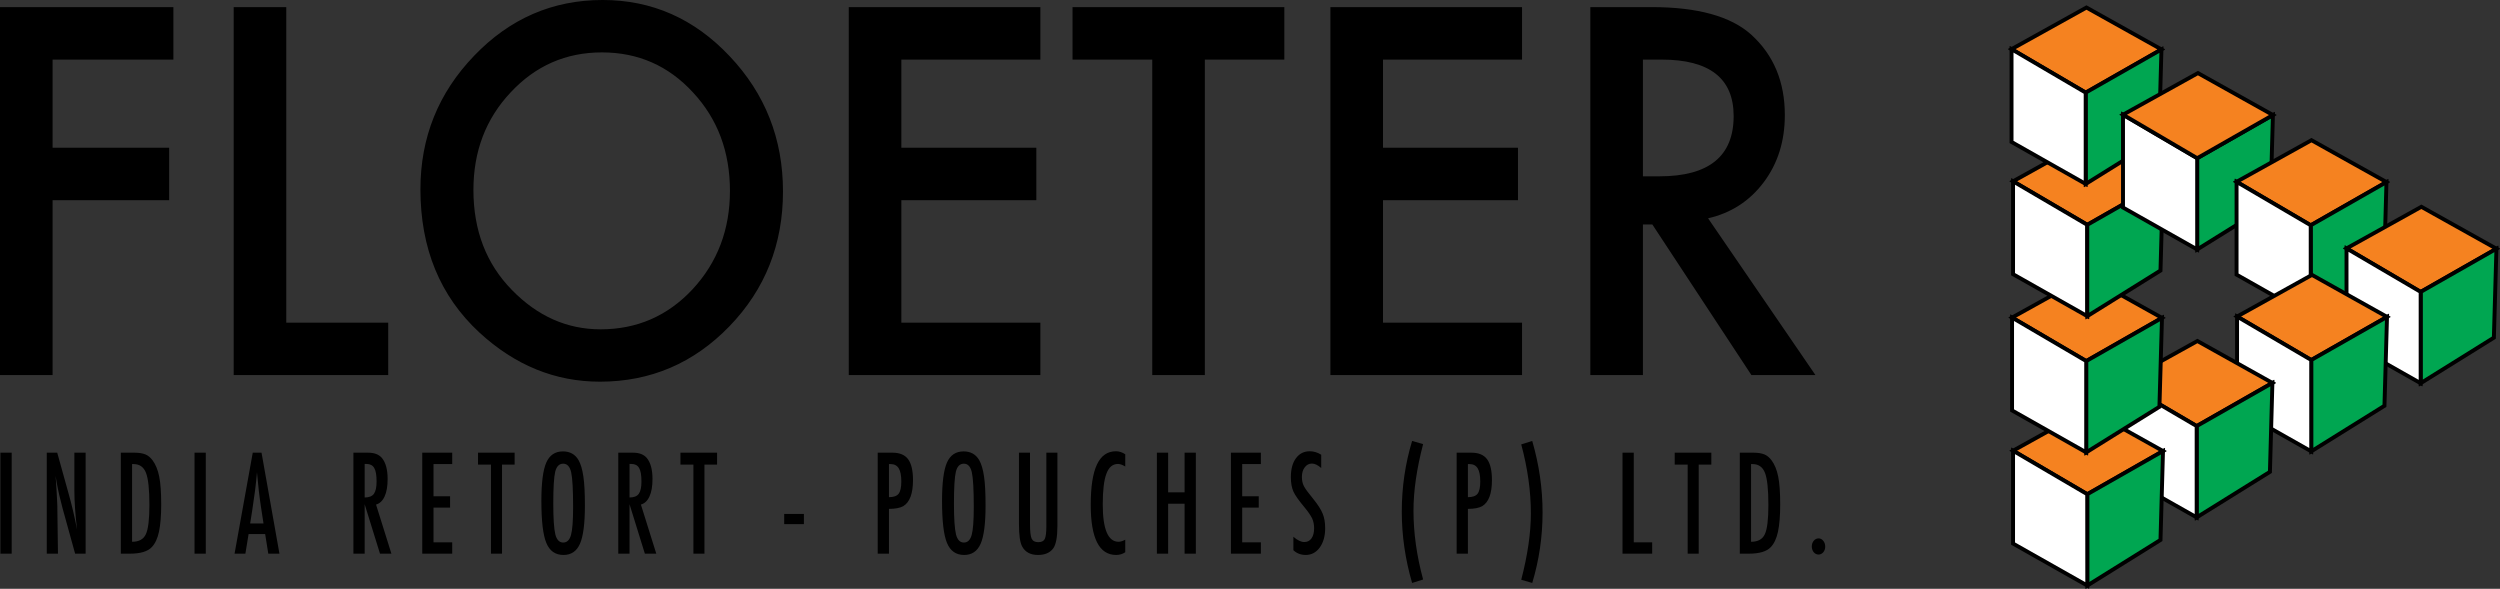 <?xml version="1.0" encoding="utf-8"?>
<!-- Generator: Adobe Illustrator 16.0.0, SVG Export Plug-In . SVG Version: 6.00 Build 0)  -->
<!DOCTYPE svg PUBLIC "-//W3C//DTD SVG 1.1//EN" "http://www.w3.org/Graphics/SVG/1.1/DTD/svg11.dtd">
<svg version="1.1" id="Layer_1" xmlns="http://www.w3.org/2000/svg" xmlns:xlink="http://www.w3.org/1999/xlink" x="0px" y="0px"
	 width="847.482px" height="199.59px" viewBox="0 0 847.482 199.59" enable-background="new 0 0 847.482 199.59"
	 xml:space="preserve">
<rect x="0" y="0" width="847.482" height="199.59" fill="#333333" stroke="none"/>
<g>
	<defs>
		<rect id="SVGID_1_" width="847.482" height="199.59"/>
	</defs>
	<clipPath id="SVGID_2_">
		<use xlink:href="#SVGID_1_"  overflow="visible"/>
	</clipPath>
	<g clip-path="url(#SVGID_2_)">
		<defs>
			<rect id="SVGID_3_" width="847.482" height="199.59"/>
		</defs>
		<clipPath id="SVGID_4_">
			<use xlink:href="#SVGID_3_"  overflow="visible"/>
		</clipPath>
		<path clip-path="url(#SVGID_4_)" fill-rule="evenodd" clip-rule="evenodd" d="M515.688,150.645
			c2.173,8.076,3.265,15.87,3.265,23.383c0,6.653-1.092,14.147-3.265,22.506l3.727,1.086c2.334-7.711,3.504-15.679,3.504-23.946
			c0-8.106-1.17-16.17-3.504-24.198L515.688,150.645z M478.698,149.475c-2.334,7.698-3.504,15.696-3.504,23.971
			c0,8.105,1.17,16.157,3.504,24.174l3.726-1.176c-2.178-8.047-3.264-15.822-3.264-23.353c0-6.666,1.086-14.178,3.264-22.536
			L478.698,149.475z M438.45,181.953c1.362,1.199,2.592,1.794,3.708,1.794c1.038,0,1.854-0.421,2.441-1.255s0.876-1.967,0.876-3.407
			c0-1.242-0.222-2.364-0.672-3.354c-0.233-0.474-0.558-1.014-0.972-1.632s-0.93-1.296-1.554-2.052
			c-0.966-1.158-1.765-2.178-2.4-3.066c-0.636-0.888-1.104-1.662-1.41-2.334c-0.588-1.302-0.876-2.946-0.876-4.926
			c0-2.676,0.57-4.8,1.723-6.372c1.163-1.584,2.724-2.376,4.68-2.376c1.355,0,2.652,0.391,3.888,1.176v4.5
			c-1.158-1.002-2.202-1.506-3.138-1.506c-1.002,0-1.824,0.433-2.454,1.29c-0.636,0.81-0.954,1.896-0.954,3.258
			c0,1.2,0.222,2.232,0.672,3.091c0.234,0.455,0.612,1.05,1.146,1.775c0.533,0.727,1.218,1.596,2.063,2.616
			c1.548,1.914,2.604,3.563,3.162,4.956c0.564,1.344,0.846,2.994,0.846,4.95c0,2.651-0.617,4.836-1.854,6.552
			c-1.236,1.668-2.82,2.496-4.752,2.496c-1.626,0-3.019-0.528-4.17-1.608V181.953z M379.002,157.275c0.66,0,1.482,0.287,2.454,0.863
			v-4.146c-1.032-0.678-2.088-1.02-3.15-1.02c-2.892,0-5.034,1.494-6.444,4.488c-1.41,2.988-2.112,7.548-2.112,13.668
			c0,11.34,2.874,16.998,8.628,16.998c1.14,0,2.166-0.312,3.078-0.924v-4.254c-0.876,0.474-1.626,0.708-2.25,0.708
			c-3.588,0-5.382-4.23-5.382-12.69c0-2.357,0.102-4.392,0.306-6.114c0.198-1.722,0.51-3.149,0.936-4.271
			c0.42-1.122,0.954-1.956,1.602-2.496C377.322,157.545,378.096,157.275,379.002,157.275 M349.164,177.65
			c0,2.466,0.186,4.11,0.552,4.926c0.378,0.811,1.122,1.213,2.238,1.213c1.116,0,1.848-0.354,2.202-1.062
			c0.366-0.726,0.552-2.195,0.552-4.41v-24.857h3.744v24.876c0,3.72-0.474,6.246-1.416,7.565c-1.122,1.494-2.844,2.227-5.154,2.227
			c-2.544,0-4.338-0.954-5.376-2.874c-0.726-1.314-1.086-3.846-1.086-7.59v-24.204h3.744V177.65z M326.652,153.021
			c-2.658,0-4.542,1.267-5.652,3.811c-1.104,2.532-1.656,6.846-1.656,12.936c0,6.834,0.558,11.593,1.674,14.268
			c1.122,2.736,3.06,4.093,5.814,4.093c2.622,0,4.482-1.261,5.598-3.804c1.116-2.544,1.668-6.847,1.668-12.895
			c0-4.313-0.168-7.596-0.51-9.846c-0.342-2.425-0.894-4.296-1.65-5.616C330.786,153.999,329.022,153.021,326.652,153.021
			 M326.748,157.185c-1.35,0-2.256,0.895-2.706,2.688c-0.438,1.8-0.66,5.43-0.66,10.872c0,5.016,0.234,8.489,0.696,10.428
			c0.474,1.83,1.368,2.748,2.67,2.748c1.284,0,2.16-0.858,2.64-2.568c0.474-1.704,0.714-4.842,0.714-9.432
			c0-5.935-0.222-9.864-0.66-11.808C328.998,158.163,328.104,157.185,326.748,157.185 M190.83,153.021
			c-2.658,0-4.542,1.267-5.652,3.811c-1.104,2.532-1.656,6.846-1.656,12.936c0,6.834,0.558,11.593,1.674,14.268
			c1.122,2.736,3.06,4.093,5.814,4.093c2.622,0,4.482-1.261,5.598-3.804c1.116-2.544,1.668-6.847,1.668-12.895
			c0-4.313-0.168-7.596-0.51-9.846c-0.342-2.425-0.894-4.296-1.65-5.616C194.964,153.999,193.2,153.021,190.83,153.021
			 M190.926,157.185c-1.35,0-2.256,0.895-2.706,2.688c-0.438,1.8-0.66,5.43-0.66,10.872c0,5.016,0.234,8.489,0.696,10.428
			c0.474,1.83,1.368,2.748,2.67,2.748c1.284,0,2.16-0.858,2.64-2.568c0.474-1.704,0.714-4.842,0.714-9.432
			c0-5.935-0.222-9.864-0.66-11.808C193.176,158.163,192.282,157.185,190.926,157.185 M616.506,182.505
			c-0.647,0-1.2,0.271-1.656,0.804c-0.443,0.534-0.666,1.188-0.666,1.944c0,0.39,0.061,0.75,0.181,1.086
			c0.114,0.336,0.275,0.624,0.485,0.87s0.45,0.443,0.727,0.57c0.275,0.144,0.576,0.216,0.894,0.216c0.601,0,1.134-0.265,1.608-0.769
			c0.438-0.546,0.66-1.188,0.66-1.949c0-0.763-0.223-1.411-0.66-1.944C617.634,182.781,617.112,182.505,616.506,182.505
			 M589.782,153.459v34.229h3.084c3.569,0,6.048-0.743,7.434-2.238c1.128-1.193,1.933-2.928,2.424-5.208
			c0.498-2.376,0.75-5.453,0.75-9.222c0-4.11-0.228-7.266-0.678-9.468c-0.456-2.28-1.212-4.128-2.274-5.544
			c-0.714-0.942-1.518-1.602-2.424-1.975c-0.978-0.377-2.184-0.575-3.617-0.575H589.782z M593.598,157.316v26.341
			c2.328,0,3.883-0.847,4.662-2.551c0.811-1.704,1.212-5.01,1.212-9.918c0-5.286-0.384-8.916-1.157-10.896
			c-0.769-1.986-2.179-2.977-4.236-2.977H593.598z M567.714,153.459v4.038h4.393v30.191h3.743v-30.191h4.278v-4.038H567.714z
			 M550.02,153.459v34.229h10.057v-3.852h-6.24v-30.378H550.02z M493.794,153.459v34.229h3.816v-15.18
			c2.105,0,3.714-0.306,4.83-0.912c2.214-1.326,3.317-4.271,3.317-8.826c0-3.233-0.546-5.604-1.649-7.092
			c-1.099-1.481-2.862-2.22-5.286-2.22H493.794z M497.61,157.316v11.221c1.577,0,2.67-0.385,3.27-1.152
			c0.612-0.786,0.918-2.172,0.918-4.17c0-2.034-0.294-3.528-0.882-4.476c-0.588-0.948-1.512-1.423-2.772-1.423H497.61z
			 M417.276,153.459v34.229h10.152v-3.852h-6.336v-11.754h5.616v-3.858h-5.616v-10.908h6.336v-3.857H417.276z M395.988,166.893h5.58
			v-13.434h3.816v34.229h-3.816v-16.932h-5.58v16.932h-3.816v-34.229h3.816V166.893z M297.534,153.459v34.229h3.816v-15.18
			c2.106,0,3.714-0.306,4.83-0.912c2.214-1.326,3.318-4.271,3.318-8.826c0-3.233-0.546-5.604-1.65-7.092
			c-1.098-1.481-2.862-2.22-5.286-2.22H297.534z M301.35,157.316v11.221c1.578,0,2.67-0.385,3.27-1.152
			c0.612-0.786,0.918-2.172,0.918-4.17c0-2.034-0.294-3.528-0.882-4.476c-0.588-0.948-1.512-1.423-2.772-1.423H301.35z
			 M230.67,153.459v4.038h4.392v30.191h3.744v-30.191h4.278v-4.038H230.67z M209.592,153.459v34.229h3.816v-16.758l5.196,16.758
			h3.87l-5.214-16.644c1.266-0.36,2.238-1.278,2.91-2.761c0.684-1.487,1.02-3.455,1.02-5.909c0-3.192-0.642-5.562-1.926-7.116
			c-1.014-1.2-2.562-1.8-4.644-1.8H209.592z M213.408,157.275v11.369c1.476,0,2.514-0.408,3.126-1.236
			c0.606-0.833,0.912-2.226,0.912-4.193c0-1.068-0.066-1.974-0.192-2.724c-0.126-0.757-0.324-1.368-0.6-1.843
			c-0.276-0.474-0.63-0.822-1.062-1.037c-0.432-0.223-0.948-0.336-1.542-0.336H213.408z M162.042,153.459v4.038h4.392v30.191h3.744
			v-30.191h4.278v-4.038H162.042z M143.142,153.459v34.229h10.152v-3.852h-6.336v-11.754h5.616v-3.858h-5.616v-10.908h6.336v-3.857
			H143.142z M119.802,153.459v34.229h3.816v-16.758l5.196,16.758h3.87l-5.214-16.644c1.266-0.36,2.238-1.278,2.91-2.761
			c0.684-1.487,1.02-3.455,1.02-5.909c0-3.192-0.642-5.562-1.926-7.116c-1.014-1.2-2.562-1.8-4.644-1.8H119.802z M123.618,157.275
			v11.369c1.476,0,2.514-0.408,3.126-1.236c0.606-0.833,0.912-2.226,0.912-4.193c0-1.068-0.066-1.974-0.192-2.724
			c-0.126-0.757-0.324-1.368-0.6-1.843c-0.276-0.474-0.63-0.822-1.062-1.037c-0.432-0.223-0.948-0.336-1.542-0.336H123.618z
			 M85.68,153.459l-6.168,34.229h3.672l1.086-6.642h5.616l1.062,6.642h3.78l-6.072-34.229H85.68z M87.114,160.113
			c-0.174,2.058-0.396,4.134-0.66,6.239c-0.27,2.106-0.588,4.345-0.96,6.708l-0.696,4.393h4.53l-0.84-5.461
			C87.924,168.284,87.468,164.325,87.114,160.113 M65.946,187.688h3.816V153.46h-3.816V187.688z M40.956,153.459v34.229h3.084
			c3.57,0,6.048-0.743,7.434-2.238c1.128-1.193,1.932-2.928,2.424-5.208c0.498-2.376,0.75-5.453,0.75-9.222
			c0-4.11-0.228-7.266-0.678-9.468c-0.456-2.28-1.212-4.128-2.274-5.544c-0.714-0.942-1.518-1.602-2.424-1.975
			c-0.978-0.377-2.184-0.575-3.618-0.575H40.956z M44.772,157.316v26.341c2.328,0,3.882-0.847,4.662-2.551
			c0.81-1.704,1.212-5.01,1.212-9.918c0-5.286-0.384-8.916-1.158-10.896c-0.768-1.986-2.178-2.977-4.236-2.977H44.772z
			 M23.196,167.115c1.098,3.863,2.07,7.974,2.916,12.354c-0.306-2.646-0.534-5.04-0.678-7.182c-0.15-2.148-0.222-4.164-0.222-6.055
			v-12.773h3.816v34.229h-3.564l-4.26-15.401c-0.39-1.435-0.762-2.91-1.104-4.416c-0.348-1.506-0.672-3.09-0.966-4.746
			c-0.018-0.204-0.06-0.456-0.114-0.75c-0.054-0.3-0.12-0.636-0.198-1.021c0.042,0.385,0.072,0.714,0.096,0.984
			c0.024,0.276,0.042,0.504,0.054,0.702l0.222,3.479l0.216,4.236c0.018,0.234,0.024,0.522,0.03,0.858
			c0.006,0.342,0.006,0.731,0.006,1.157l0.204,14.916h-3.798v-34.229h3.546L23.196,167.115z M0.144,187.688H3.96V153.46H0.144
			V187.688z M265.836,177.669h6.678v-3.456h-6.678V177.669z M204.282-0.003c-16.956,0-31.47,6.3-43.56,18.912
			c-12.132,12.606-18.198,27.69-18.198,45.264c0,20.004,6.642,36.168,19.944,48.51c12.09,11.148,25.716,16.704,40.89,16.704
			c17.154,0,31.812-6.252,43.95-18.811c12.066-12.503,18.12-27.726,18.12-45.678c0-17.832-6.024-33.102-18.06-45.828
			C235.392,6.351,221.028-0.003,204.282-0.003 M204.048,17.763c-12.21,0-22.518,4.518-30.942,13.554
			c-8.406,8.934-12.618,19.95-12.618,33.072c0,13.746,4.368,25.08,13.086,33.948c8.658,8.869,18.666,13.302,30.018,13.302
			c12.324,0,22.71-4.518,31.158-13.548c8.472-9.138,12.696-20.268,12.696-33.39c0-13.284-4.182-24.402-12.54-33.384
			C226.596,22.281,216.306,17.763,204.048,17.763 M539.112,2.409v124.728h17.825V76.101h3.198l33.576,51.036h21.708L579.024,74
			c7.812-1.788,14.094-5.856,18.863-12.21c4.776-6.354,7.158-13.95,7.158-22.782c0-11.298-3.804-20.4-11.43-27.3
			c-6.906-6.186-18.132-9.3-33.696-9.3H539.112z M556.938,20.199v39.57h5.616c16.765,0,25.141-6.816,25.141-20.43
			c0-12.774-8.16-19.14-24.456-19.14H556.938z M451.002,2.409v124.728h64.956v-17.766h-47.13V67.863h45.756V50.079h-45.756v-29.88
			h47.13V2.409H451.002z M363.582,2.409v17.79h27.024v106.938h17.826V20.199h26.946V2.409H363.582z M287.724,2.409v124.728h64.956
			v-17.766h-47.13V67.863h45.756V50.079H305.55v-29.88h47.13V2.409H287.724z M79.218,2.409v124.728h52.386v-17.766h-34.56V2.409
			H79.218z M0,2.409v124.728h17.826V67.863h39.516V50.079H17.826v-29.88h40.95V2.409H0z"/>
		<polygon clip-path="url(#SVGID_4_)" fill-rule="evenodd" clip-rule="evenodd" fill="#F58220" points="682.41,61.467 
			707.574,76.215 733.242,61.569 707.802,47.355 		"/>
		<g clip-path="url(#SVGID_4_)">
			<g>
				<defs>
					<rect id="SVGID_5_" x="681.204" y="46.611" width="53.25" height="30.354"/>
				</defs>
				<clipPath id="SVGID_6_">
					<use xlink:href="#SVGID_5_"  overflow="visible"/>
				</clipPath>
				<path clip-path="url(#SVGID_6_)" fill-rule="evenodd" clip-rule="evenodd" d="M707.55,76.965l0.054-0.006l0.03-0.012
					l26.748-15.264l0.042-0.036l0.024-0.048l0.006-0.054l-0.019-0.048l-0.036-0.042l-0.018-0.012l-26.514-14.814l-0.048-0.018
					l-0.055,0.006l-0.029,0.012l-26.461,14.706l-0.042,0.036l-0.023,0.048l-0.006,0.054l0.018,0.048l0.036,0.042l0.012,0.012
					l26.227,15.372L707.55,76.965z M707.586,75.441l-23.832-13.956l24.048-13.368l24.084,13.458L707.586,75.441z"/>
			</g>
		</g>
		<polygon clip-path="url(#SVGID_4_)" fill-rule="evenodd" clip-rule="evenodd" fill="#00A651" points="744.828,53.637 
			744.828,84.573 769.65,69.129 770.502,38.991 		"/>
		<g clip-path="url(#SVGID_4_)">
			<g>
				<defs>
					<rect id="SVGID_7_" x="744.162" y="37.929" width="27.03" height="47.73"/>
				</defs>
				<clipPath id="SVGID_8_">
					<use xlink:href="#SVGID_7_"  overflow="visible"/>
				</clipPath>
				<path clip-path="url(#SVGID_8_)" fill-rule="evenodd" clip-rule="evenodd" d="M745.494,83.373V54.021l24.312-13.866
					L768.99,68.75L745.494,83.373z M744.3,85.659l0.054-0.012l0.019-0.006l25.872-16.092l0.042-0.042l0.018-0.048l0.006-0.024
					l0.883-31.362l-0.013-0.054l-0.023-0.048l-0.048-0.03l-0.049-0.012l-0.054,0.012l-0.018,0.006L744.234,53.21l-0.042,0.036
					l-0.024,0.048l-0.006,0.036v32.19l0.012,0.054l0.03,0.042l0.042,0.03L744.3,85.659z"/>
			</g>
		</g>
		<polygon clip-path="url(#SVGID_4_)" fill-rule="evenodd" clip-rule="evenodd" fill="#F58220" points="681.894,16.665 
			707.034,31.401 732.714,16.755 707.286,2.553 		"/>
		<g clip-path="url(#SVGID_4_)">
			<g>
				<defs>
					<rect id="SVGID_9_" x="680.694" y="1.809" width="53.231" height="30.342"/>
				</defs>
				<clipPath id="SVGID_10_">
					<use xlink:href="#SVGID_9_"  overflow="visible"/>
				</clipPath>
				<path clip-path="url(#SVGID_10_)" fill-rule="evenodd" clip-rule="evenodd" d="M707.01,32.151l0.055-0.006l0.029-0.012
					l26.76-15.264l0.043-0.036l0.023-0.048l0.006-0.054l-0.018-0.048l-0.036-0.042l-0.019-0.012L707.352,1.827l-0.048-0.018
					l-0.054,0.006l-0.03,0.012l-26.454,14.706l-0.042,0.036l-0.023,0.048l-0.007,0.054l0.019,0.048l0.036,0.042l0.012,0.012
					l26.196,15.36L707.01,32.151z M707.046,30.627l-23.808-13.944l24.048-13.368l24.071,13.446L707.046,30.627z"/>
			</g>
		</g>
		<polygon clip-path="url(#SVGID_4_)" fill-rule="evenodd" clip-rule="evenodd" fill="#00A651" points="707.034,31.401 
			707.034,62.361 731.862,46.911 732.714,16.761 		"/>
		<g clip-path="url(#SVGID_4_)">
			<g>
				<defs>
					<rect id="SVGID_11_" x="706.368" y="15.699" width="27.036" height="47.748"/>
				</defs>
				<clipPath id="SVGID_12_">
					<use xlink:href="#SVGID_11_"  overflow="visible"/>
				</clipPath>
				<path clip-path="url(#SVGID_12_)" fill-rule="evenodd" clip-rule="evenodd" d="M707.7,61.161V31.785l24.317-13.86l-0.815,28.608
					L707.7,61.161z M706.506,63.447l0.054-0.012l0.019-0.006l25.878-16.098l0.042-0.042l0.018-0.048l0.007-0.024l0.882-31.374
					l-0.013-0.054l-0.023-0.048l-0.048-0.03l-0.048-0.012l-0.055,0.012l-0.018,0.006l-26.759,15.258l-0.043,0.036l-0.024,0.048
					l-0.006,0.036v32.214l0.012,0.054l0.03,0.042l0.042,0.03L706.506,63.447z"/>
			</g>
		</g>
		<polygon clip-path="url(#SVGID_4_)" fill-rule="evenodd" clip-rule="evenodd" fill="#FFFFFF" points="681.894,16.665 
			681.894,48.129 707.034,62.361 707.028,31.401 		"/>
		<g clip-path="url(#SVGID_4_)">
			<g>
				<defs>
					<rect id="SVGID_13_" x="681.229" y="15.603" width="26.472" height="47.802"/>
				</defs>
				<clipPath id="SVGID_14_">
					<use xlink:href="#SVGID_13_"  overflow="visible"/>
				</clipPath>
				<path clip-path="url(#SVGID_14_)" fill-rule="evenodd" clip-rule="evenodd" d="M707.544,63.405l0.054-0.006l0.049-0.024
					l0.035-0.042l0.019-0.048v-0.018l-0.006-32.166l-0.013-0.054l-0.029-0.042l-0.024-0.024l-26.19-15.36l-0.054-0.018l-0.054,0.006
					l-0.048,0.024l-0.036,0.036l-0.019,0.054v0.018v32.694l0.013,0.054l0.029,0.042l0.03,0.024l26.196,14.832L707.544,63.405z
					 M706.368,61.221L682.56,47.745V17.829l23.803,13.95L706.368,61.221z"/>
			</g>
		</g>
		<polygon clip-path="url(#SVGID_4_)" fill-rule="evenodd" clip-rule="evenodd" fill="#F58220" points="758.178,61.629 
			783.318,76.377 808.991,61.725 783.57,47.523 		"/>
		<g clip-path="url(#SVGID_4_)">
			<g>
				<defs>
					<rect id="SVGID_15_" x="756.979" y="46.779" width="53.226" height="30.348"/>
				</defs>
				<clipPath id="SVGID_16_">
					<use xlink:href="#SVGID_15_"  overflow="visible"/>
				</clipPath>
				<path clip-path="url(#SVGID_16_)" fill-rule="evenodd" clip-rule="evenodd" d="M783.294,77.127l0.054-0.006l0.03-0.012
					l26.754-15.27l0.042-0.036l0.024-0.048l0.006-0.054l-0.019-0.048l-0.035-0.042l-0.019-0.012l-26.496-14.802l-0.048-0.018
					l-0.054,0.006l-0.03,0.012l-26.454,14.7l-0.042,0.036l-0.023,0.048l-0.008,0.054l0.02,0.048l0.036,0.042l0.012,0.012
					l26.196,15.372L783.294,77.127z M783.33,75.603l-23.808-13.956l24.048-13.362l24.065,13.446L783.33,75.603z"/>
			</g>
		</g>
		<polygon clip-path="url(#SVGID_4_)" fill-rule="evenodd" clip-rule="evenodd" fill="#00A651" points="783.318,76.377 
			783.318,107.318 808.146,91.875 808.992,61.725 		"/>
		<g clip-path="url(#SVGID_4_)">
			<g>
				<defs>
					<rect id="SVGID_17_" x="782.652" y="60.663" width="27.029" height="47.742"/>
				</defs>
				<clipPath id="SVGID_18_">
					<use xlink:href="#SVGID_17_"  overflow="visible"/>
				</clipPath>
				<path clip-path="url(#SVGID_18_)" fill-rule="evenodd" clip-rule="evenodd" d="M783.984,106.119V76.76l24.312-13.872
					l-0.81,28.609L783.984,106.119z M782.79,108.405l0.054-0.013l0.019-0.006l25.878-16.091l0.042-0.042l0.018-0.048l0.006-0.025
					l0.876-31.374l-0.012-0.053l-0.024-0.048l-0.048-0.03l-0.048-0.012l-0.054,0.012l-0.02,0.005l-26.753,15.27l-0.042,0.037
					l-0.023,0.047l-0.006,0.037v32.195l0.012,0.054l0.03,0.043l0.042,0.029L782.79,108.405z"/>
			</g>
		</g>
		<polygon clip-path="url(#SVGID_4_)" fill-rule="evenodd" clip-rule="evenodd" fill="#FFFFFF" points="758.178,61.629 
			758.178,93.099 783.318,107.318 783.312,76.371 		"/>
		<g clip-path="url(#SVGID_4_)">
			<g>
				<defs>
					<rect id="SVGID_19_" x="757.512" y="60.567" width="26.473" height="47.795"/>
				</defs>
				<clipPath id="SVGID_20_">
					<use xlink:href="#SVGID_19_"  overflow="visible"/>
				</clipPath>
				<path clip-path="url(#SVGID_20_)" fill-rule="evenodd" clip-rule="evenodd" d="M783.828,108.363l0.053-0.007l0.049-0.023
					l0.035-0.042l0.02-0.048v-0.019l-0.007-32.154l-0.013-0.054l-0.029-0.042l-0.023-0.024l-26.19-15.366l-0.054-0.018l-0.054,0.006
					l-0.048,0.024l-0.036,0.036l-0.019,0.054v0.018v32.7l0.013,0.054l0.028,0.042l0.031,0.024l26.196,14.82L783.828,108.363z
					 M782.652,106.179l-23.809-13.464V62.793l23.803,13.956L782.652,106.179z"/>
			</g>
		</g>
		<polygon clip-path="url(#SVGID_4_)" fill-rule="evenodd" clip-rule="evenodd" fill="#F58220" points="795.45,84.207 
			820.584,98.961 846.27,84.321 820.824,70.101 		"/>
		<g clip-path="url(#SVGID_4_)">
			<g>
				<defs>
					<rect id="SVGID_21_" x="794.25" y="69.357" width="53.232" height="30.354"/>
				</defs>
				<clipPath id="SVGID_22_">
					<use xlink:href="#SVGID_21_"  overflow="visible"/>
				</clipPath>
				<path clip-path="url(#SVGID_22_)" fill-rule="evenodd" clip-rule="evenodd" d="M820.56,99.711l0.055-0.006l0.029-0.012
					l26.767-15.258l0.041-0.036l0.024-0.048l0.007-0.054l-0.019-0.048l-0.036-0.042l-0.018-0.012l-26.521-14.82l-0.048-0.018
					l-0.054,0.006l-0.03,0.012l-26.436,14.7l-0.042,0.036l-0.024,0.048l-0.006,0.054l0.018,0.048l0.036,0.042l0.013,0.012
					l26.189,15.378L820.56,99.711z M820.596,98.187l-23.802-13.962l24.03-13.362l24.09,13.464L820.596,98.187z"/>
			</g>
		</g>
		<polygon clip-path="url(#SVGID_4_)" fill-rule="evenodd" clip-rule="evenodd" fill="#00A651" points="820.584,98.961 
			820.584,129.909 845.406,114.459 846.27,84.321 		"/>
		<g clip-path="url(#SVGID_4_)">
			<g>
				<defs>
					<rect id="SVGID_23_" x="819.918" y="83.259" width="27.042" height="47.736"/>
				</defs>
				<clipPath id="SVGID_24_">
					<use xlink:href="#SVGID_23_"  overflow="visible"/>
				</clipPath>
				<path clip-path="url(#SVGID_24_)" fill-rule="evenodd" clip-rule="evenodd" d="M821.25,128.709V99.345l24.324-13.86
					l-0.828,28.596L821.25,128.709z M820.056,130.995l0.055-0.013l0.018-0.006L846,114.879l0.042-0.042l0.018-0.048l0.007-0.023
					l0.894-31.362l-0.012-0.054l-0.024-0.048l-0.048-0.03l-0.048-0.012l-0.054,0.012l-0.019,0.006L819.99,98.535l-0.042,0.036
					l-0.024,0.048l-0.006,0.036v32.201l0.012,0.055l0.03,0.042l0.042,0.029L820.056,130.995z"/>
			</g>
		</g>
		<polygon clip-path="url(#SVGID_4_)" fill-rule="evenodd" clip-rule="evenodd" fill="#FFFFFF" points="795.45,84.207 
			795.45,115.683 820.584,129.909 820.584,98.949 		"/>
		<g clip-path="url(#SVGID_4_)">
			<g>
				<defs>
					<rect id="SVGID_25_" x="794.784" y="83.145" width="26.466" height="47.808"/>
				</defs>
				<clipPath id="SVGID_26_">
					<use xlink:href="#SVGID_25_"  overflow="visible"/>
				</clipPath>
				<path clip-path="url(#SVGID_26_)" fill-rule="evenodd" clip-rule="evenodd" d="M821.094,130.953l0.055-0.006l0.048-0.024
					l0.036-0.042l0.018-0.048v-0.019V98.648l-0.012-0.054l-0.03-0.042l-0.024-0.024l-26.189-15.365l-0.054-0.019l-0.055,0.006
					l-0.048,0.024l-0.036,0.036l-0.018,0.054v0.018v32.707l0.012,0.054l0.03,0.042l0.03,0.024l26.189,14.825L821.094,130.953z
					 M819.918,128.769l-23.802-13.47V85.372l23.802,13.956V128.769z"/>
			</g>
		</g>
		<polygon clip-path="url(#SVGID_4_)" fill-rule="evenodd" clip-rule="evenodd" fill="#F58220" points="758.346,107.301 
			783.492,122.049 809.178,107.421 783.738,93.189 		"/>
		<g clip-path="url(#SVGID_4_)">
			<g>
				<defs>
					<rect id="SVGID_27_" x="757.146" y="92.445" width="53.243" height="30.354"/>
				</defs>
				<clipPath id="SVGID_28_">
					<use xlink:href="#SVGID_27_"  overflow="visible"/>
				</clipPath>
				<path clip-path="url(#SVGID_28_)" fill-rule="evenodd" clip-rule="evenodd" d="M783.468,122.799l0.055-0.006l0.029-0.012
					l26.767-15.246l0.041-0.036l0.024-0.048l0.006-0.055l-0.018-0.048l-0.036-0.042l-0.018-0.012l-26.515-14.832l-0.048-0.019
					l-0.054,0.006l-0.03,0.013l-26.454,14.706l-0.042,0.036l-0.023,0.048l-0.006,0.054l0.018,0.048l0.036,0.042l0.012,0.013
					l26.202,15.372L783.468,122.799z M783.504,121.275l-23.813-13.957l24.048-13.368l24.084,13.477L783.504,121.275z"/>
			</g>
		</g>
		<polygon clip-path="url(#SVGID_4_)" fill-rule="evenodd" clip-rule="evenodd" fill="#00A651" points="783.492,122.049 
			783.492,153.009 808.314,137.553 809.178,107.421 		"/>
		<g clip-path="url(#SVGID_4_)">
			<g>
				<defs>
					<rect id="SVGID_29_" x="782.826" y="106.358" width="27.042" height="47.736"/>
				</defs>
				<clipPath id="SVGID_30_">
					<use xlink:href="#SVGID_29_"  overflow="visible"/>
				</clipPath>
				<path clip-path="url(#SVGID_30_)" fill-rule="evenodd" clip-rule="evenodd" d="M784.158,151.809v-29.376l24.324-13.848
					l-0.828,28.59L784.158,151.809z M782.964,154.095l0.054-0.012l0.019-0.006l25.872-16.104l0.042-0.042l0.018-0.048l0.006-0.023
					l0.895-31.356l-0.012-0.054l-0.024-0.049l-0.048-0.029l-0.048-0.012l-0.055,0.012l-0.018,0.006l-26.766,15.246l-0.042,0.036
					l-0.024,0.048l-0.006,0.036v32.214l0.012,0.054l0.03,0.042l0.042,0.03L782.964,154.095z"/>
			</g>
		</g>
		<polygon clip-path="url(#SVGID_4_)" fill-rule="evenodd" clip-rule="evenodd" fill="#FFFFFF" points="758.346,107.301 
			758.346,138.783 783.492,153.009 783.486,122.043 		"/>
		<g clip-path="url(#SVGID_4_)">
			<g>
				<defs>
					<rect id="SVGID_31_" x="757.68" y="106.239" width="26.479" height="47.813"/>
				</defs>
				<clipPath id="SVGID_32_">
					<use xlink:href="#SVGID_31_"  overflow="visible"/>
				</clipPath>
				<path clip-path="url(#SVGID_32_)" fill-rule="evenodd" clip-rule="evenodd" d="M784.002,154.053l0.053-0.006l0.049-0.024
					l0.035-0.042l0.02-0.048v-0.018l-0.006-32.172l-0.014-0.055l-0.028-0.042l-0.024-0.023l-26.197-15.366l-0.053-0.018
					l-0.054,0.006l-0.048,0.023l-0.036,0.036l-0.019,0.055v0.018v32.712l0.013,0.054l0.03,0.042l0.029,0.024l26.202,14.826
					L784.002,154.053z M782.826,151.869l-23.814-13.471v-29.934l23.809,13.956L782.826,151.869z"/>
			</g>
		</g>
		<polygon clip-path="url(#SVGID_4_)" fill-rule="evenodd" clip-rule="evenodd" fill="#F58220" points="719.502,129.693 
			744.654,144.447 770.328,129.812 744.9,115.599 		"/>
		<g clip-path="url(#SVGID_4_)">
			<g>
				<defs>
					<rect id="SVGID_33_" x="718.296" y="114.854" width="53.244" height="30.343"/>
				</defs>
				<clipPath id="SVGID_34_">
					<use xlink:href="#SVGID_33_"  overflow="visible"/>
				</clipPath>
				<path clip-path="url(#SVGID_34_)" fill-rule="evenodd" clip-rule="evenodd" d="M744.63,145.197l0.054-0.007l0.03-0.012
					l26.754-15.252l0.042-0.036l0.024-0.048l0.006-0.054l-0.019-0.048l-0.035-0.042l-0.019-0.013l-26.502-14.813l-0.048-0.019
					l-0.054,0.007l-0.03,0.012l-26.466,14.688l-0.042,0.036l-0.024,0.048l-0.006,0.055l0.019,0.048l0.035,0.042l0.013,0.012
					l26.214,15.378L744.63,145.197z M744.666,143.673l-23.82-13.962l24.055-13.35l24.071,13.457L744.666,143.673z"/>
			</g>
		</g>
		<polygon clip-path="url(#SVGID_4_)" fill-rule="evenodd" clip-rule="evenodd" fill="#00A651" points="744.654,144.447 
			744.654,175.395 769.488,159.951 770.328,129.812 		"/>
		<g clip-path="url(#SVGID_4_)">
			<g>
				<defs>
					<rect id="SVGID_35_" x="743.988" y="128.751" width="27.029" height="47.729"/>
				</defs>
				<clipPath id="SVGID_36_">
					<use xlink:href="#SVGID_35_"  overflow="visible"/>
				</clipPath>
				<path clip-path="url(#SVGID_36_)" fill-rule="evenodd" clip-rule="evenodd" d="M745.32,174.195v-29.364l24.312-13.854
					l-0.804,28.597L745.32,174.195z M744.126,176.48l0.054-0.012l0.019-0.006l25.884-16.092l0.042-0.042l0.018-0.048l0.007-0.024
					l0.869-31.362l-0.012-0.054l-0.023-0.049l-0.049-0.029l-0.048-0.012l-0.054,0.012l-0.018,0.006l-26.755,15.252l-0.042,0.036
					l-0.023,0.048l-0.006,0.036v32.202l0.012,0.054l0.03,0.042l0.042,0.03L744.126,176.48z"/>
			</g>
		</g>
		<polygon clip-path="url(#SVGID_4_)" fill-rule="evenodd" clip-rule="evenodd" fill="#FFFFFF" points="719.502,129.693 
			719.502,161.175 744.654,175.395 744.648,144.44 		"/>
		<g clip-path="url(#SVGID_4_)">
			<g>
				<defs>
					<rect id="SVGID_37_" x="718.836" y="128.631" width="26.484" height="47.808"/>
				</defs>
				<clipPath id="SVGID_38_">
					<use xlink:href="#SVGID_37_"  overflow="visible"/>
				</clipPath>
				<path clip-path="url(#SVGID_38_)" fill-rule="evenodd" clip-rule="evenodd" d="M745.164,176.438l0.053-0.006l0.049-0.023
					l0.035-0.042l0.02-0.05v-0.017l-0.006-32.16l-0.014-0.054l-0.028-0.042l-0.024-0.024l-26.202-15.372l-0.054-0.018l-0.055,0.006
					l-0.048,0.024l-0.036,0.036l-0.018,0.054v0.018v32.712l0.012,0.055l0.03,0.042l0.03,0.023l26.208,14.82L745.164,176.438z
					 M743.988,174.255l-23.82-13.464v-29.935l23.814,13.961L743.988,174.255z"/>
			</g>
		</g>
		<polygon clip-path="url(#SVGID_4_)" fill-rule="evenodd" clip-rule="evenodd" fill="#F58220" points="682.41,152.793 
			707.574,167.541 733.242,152.907 707.802,138.681 		"/>
		<g clip-path="url(#SVGID_4_)">
			<g>
				<defs>
					<rect id="SVGID_39_" x="681.204" y="137.937" width="53.25" height="30.354"/>
				</defs>
				<clipPath id="SVGID_40_">
					<use xlink:href="#SVGID_39_"  overflow="visible"/>
				</clipPath>
				<path clip-path="url(#SVGID_40_)" fill-rule="evenodd" clip-rule="evenodd" d="M707.55,168.291l0.054-0.006l0.03-0.013
					l26.748-15.252l0.042-0.036l0.024-0.048l0.006-0.054l-0.019-0.048l-0.036-0.042l-0.018-0.012l-26.514-14.826l-0.048-0.019
					l-0.055,0.007l-0.029,0.012l-26.461,14.707l-0.042,0.035l-0.023,0.049l-0.006,0.053l0.018,0.048l0.036,0.042l0.012,0.012
					l26.227,15.372L707.55,168.291z M707.586,166.767l-23.832-13.956l24.048-13.367l24.084,13.47L707.586,166.767z"/>
			</g>
		</g>
		<polygon clip-path="url(#SVGID_4_)" fill-rule="evenodd" clip-rule="evenodd" fill="#00A651" points="707.574,167.541 
			707.574,198.501 732.389,183.039 733.242,152.907 		"/>
		<g clip-path="url(#SVGID_4_)">
			<g>
				<defs>
					<rect id="SVGID_41_" x="706.908" y="151.845" width="27.023" height="47.748"/>
				</defs>
				<clipPath id="SVGID_42_">
					<use xlink:href="#SVGID_41_"  overflow="visible"/>
				</clipPath>
				<path clip-path="url(#SVGID_42_)" fill-rule="evenodd" clip-rule="evenodd" d="M708.24,197.295v-29.37l24.306-13.854
					l-0.815,28.591L708.24,197.295z M707.046,199.593l0.054-0.012l0.019-0.006l25.866-16.116l0.041-0.042l0.019-0.048l0.006-0.024
					l0.882-31.356l-0.012-0.054l-0.023-0.048l-0.049-0.03l-0.048-0.012l-0.054,0.012l-0.019,0.007l-26.747,15.252l-0.043,0.035
					l-0.023,0.049l-0.006,0.035v32.221l0.012,0.054l0.03,0.042l0.042,0.03L707.046,199.593z"/>
			</g>
		</g>
		<polygon clip-path="url(#SVGID_4_)" fill-rule="evenodd" clip-rule="evenodd" fill="#FFFFFF" points="682.41,152.793 
			682.41,184.269 707.574,198.501 707.55,167.529 		"/>
		<g clip-path="url(#SVGID_4_)">
			<g>
				<defs>
					<rect id="SVGID_43_" x="681.744" y="151.73" width="26.496" height="47.814"/>
				</defs>
				<clipPath id="SVGID_44_">
					<use xlink:href="#SVGID_43_"  overflow="visible"/>
				</clipPath>
				<path clip-path="url(#SVGID_44_)" fill-rule="evenodd" clip-rule="evenodd" d="M708.084,199.545l0.053-0.006l0.049-0.024
					l0.035-0.042l0.02-0.048v-0.018l-0.024-32.179l-0.012-0.054l-0.03-0.042l-0.023-0.023l-26.196-15.36l-0.054-0.019l-0.055,0.006
					l-0.048,0.024l-0.036,0.036l-0.018,0.054v0.019v32.706l0.012,0.054l0.03,0.042l0.03,0.024l26.22,14.832L708.084,199.545z
					 M706.908,197.361l-23.832-13.477v-29.928l23.808,13.95L706.908,197.361z"/>
			</g>
		</g>
		<polygon clip-path="url(#SVGID_4_)" fill-rule="evenodd" clip-rule="evenodd" fill="#F58220" points="682.074,107.655 
			707.208,122.409 732.894,107.763 707.454,93.56 		"/>
		<g clip-path="url(#SVGID_4_)">
			<g>
				<defs>
					<rect id="SVGID_45_" x="680.874" y="92.817" width="53.232" height="30.342"/>
				</defs>
				<clipPath id="SVGID_46_">
					<use xlink:href="#SVGID_45_"  overflow="visible"/>
				</clipPath>
				<path clip-path="url(#SVGID_46_)" fill-rule="evenodd" clip-rule="evenodd" d="M707.184,123.159l0.055-0.007l0.029-0.012
					l26.766-15.264l0.043-0.036l0.023-0.048l0.007-0.055l-0.019-0.048l-0.036-0.042l-0.019-0.012L707.52,92.835l-0.048-0.018
					l-0.054,0.006l-0.03,0.012l-26.441,14.688l-0.042,0.036l-0.024,0.048l-0.006,0.055l0.018,0.048l0.036,0.042l0.013,0.012
					l26.189,15.378L707.184,123.159z M707.22,121.635l-23.802-13.962l24.036-13.35l24.084,13.446L707.22,121.635z"/>
			</g>
		</g>
		<polygon clip-path="url(#SVGID_4_)" fill-rule="evenodd" clip-rule="evenodd" fill="#00A651" points="707.208,122.409 
			707.208,153.356 732.03,137.9 732.894,107.763 		"/>
		<g clip-path="url(#SVGID_4_)">
			<g>
				<defs>
					<rect id="SVGID_47_" x="706.542" y="106.701" width="27.042" height="47.741"/>
				</defs>
				<clipPath id="SVGID_48_">
					<use xlink:href="#SVGID_47_"  overflow="visible"/>
				</clipPath>
				<path clip-path="url(#SVGID_48_)" fill-rule="evenodd" clip-rule="evenodd" d="M707.874,152.157v-29.364l24.324-13.866
					l-0.829,28.596L707.874,152.157z M706.68,154.443l0.055-0.013l0.018-0.006l25.872-16.104l0.042-0.041l0.018-0.049l0.007-0.023
					l0.894-31.362l-0.012-0.054l-0.024-0.048l-0.048-0.03l-0.049-0.012l-0.053,0.012l-0.019,0.006l-26.766,15.264l-0.042,0.036
					l-0.024,0.048l-0.006,0.036v32.202l0.012,0.055l0.03,0.041l0.042,0.03L706.68,154.443z"/>
			</g>
		</g>
		<polygon clip-path="url(#SVGID_4_)" fill-rule="evenodd" clip-rule="evenodd" fill="#FFFFFF" points="682.074,107.655 
			682.074,139.137 707.208,153.356 707.208,122.396 		"/>
		<g clip-path="url(#SVGID_4_)">
			<g>
				<defs>
					<rect id="SVGID_49_" x="681.408" y="106.593" width="26.466" height="47.808"/>
				</defs>
				<clipPath id="SVGID_50_">
					<use xlink:href="#SVGID_49_"  overflow="visible"/>
				</clipPath>
				<path clip-path="url(#SVGID_50_)" fill-rule="evenodd" clip-rule="evenodd" d="M707.718,154.4l0.054-0.006l0.049-0.023
					l0.035-0.042l0.019-0.048v-0.019v-32.166l-0.012-0.054l-0.03-0.042l-0.024-0.024l-26.189-15.364l-0.054-0.02l-0.055,0.006
					l-0.048,0.024l-0.036,0.036l-0.018,0.054v0.018v32.713l0.012,0.054l0.03,0.042l0.03,0.023l26.189,14.82L707.718,154.4z
					 M706.542,152.217l-23.802-13.464v-29.935l23.802,13.957V152.217z"/>
			</g>
		</g>
		<polygon clip-path="url(#SVGID_4_)" fill-rule="evenodd" clip-rule="evenodd" fill="#FFFFFF" points="682.41,61.467 
			682.41,92.949 707.574,107.175 707.55,76.209 		"/>
		<g clip-path="url(#SVGID_4_)">
			<g>
				<defs>
					<rect id="SVGID_51_" x="681.744" y="60.405" width="26.496" height="47.814"/>
				</defs>
				<clipPath id="SVGID_52_">
					<use xlink:href="#SVGID_51_"  overflow="visible"/>
				</clipPath>
				<path clip-path="url(#SVGID_52_)" fill-rule="evenodd" clip-rule="evenodd" d="M708.084,108.219l0.053-0.006l0.049-0.024
					l0.035-0.042l0.02-0.049v-0.017l-0.024-32.172l-0.012-0.054l-0.03-0.042l-0.023-0.024l-26.196-15.366l-0.054-0.018l-0.055,0.006
					l-0.048,0.023l-0.036,0.037l-0.018,0.054v0.018v32.712l0.012,0.053l0.03,0.042l0.03,0.025l26.22,14.826L708.084,108.219z
					 M706.908,106.035l-23.832-13.47V62.631l23.808,13.956L706.908,106.035z"/>
			</g>
		</g>
		<polygon clip-path="url(#SVGID_4_)" fill-rule="evenodd" clip-rule="evenodd" fill="#00A651" points="707.574,76.215 
			707.574,107.175 732.389,91.713 733.242,61.569 		"/>
		<g clip-path="url(#SVGID_4_)">
			<g>
				<defs>
					<rect id="SVGID_53_" x="706.908" y="60.507" width="27.023" height="47.76"/>
				</defs>
				<clipPath id="SVGID_54_">
					<use xlink:href="#SVGID_53_"  overflow="visible"/>
				</clipPath>
				<path clip-path="url(#SVGID_54_)" fill-rule="evenodd" clip-rule="evenodd" d="M708.24,105.969v-29.37l24.306-13.866
					l-0.815,28.602L708.24,105.969z M707.046,108.267l0.054-0.012l0.019-0.006l25.866-16.116l0.041-0.042l0.019-0.048l0.006-0.024
					l0.882-31.368l-0.012-0.054l-0.023-0.048l-0.049-0.03l-0.048-0.012l-0.054,0.012l-0.019,0.006L706.98,75.789l-0.043,0.036
					l-0.023,0.048l-0.006,0.036v32.22l0.012,0.054l0.03,0.042l0.042,0.03L707.046,108.267z"/>
			</g>
		</g>
		<polygon clip-path="url(#SVGID_4_)" fill-rule="evenodd" clip-rule="evenodd" fill="#FFFFFF" points="719.682,38.877 
			719.682,70.353 744.827,84.573 744.822,53.619 		"/>
		<g clip-path="url(#SVGID_4_)">
			<g>
				<defs>
					<rect id="SVGID_55_" x="719.016" y="37.815" width="26.479" height="47.802"/>
				</defs>
				<clipPath id="SVGID_56_">
					<use xlink:href="#SVGID_55_"  overflow="visible"/>
				</clipPath>
				<path clip-path="url(#SVGID_56_)" fill-rule="evenodd" clip-rule="evenodd" d="M745.338,85.617l0.053-0.006l0.05-0.024
					l0.034-0.042l0.02-0.048v-0.018l-0.006-32.16l-0.014-0.054l-0.028-0.042l-0.024-0.024l-26.197-15.366l-0.053-0.018l-0.054,0.006
					l-0.048,0.024l-0.036,0.036l-0.019,0.054v0.019v32.705l0.013,0.054l0.03,0.042l0.029,0.024l26.202,14.82L745.338,85.617z
					 M744.162,83.433l-23.814-13.464V40.041l23.809,13.956L744.162,83.433z"/>
			</g>
		</g>
		<polygon clip-path="url(#SVGID_4_)" fill-rule="evenodd" clip-rule="evenodd" fill="#F58220" points="719.682,38.877 
			744.827,53.637 770.502,38.991 745.079,24.777 		"/>
		<g clip-path="url(#SVGID_4_)">
			<g>
				<defs>
					<rect id="SVGID_57_" x="718.482" y="24.033" width="53.231" height="30.354"/>
				</defs>
				<clipPath id="SVGID_58_">
					<use xlink:href="#SVGID_57_"  overflow="visible"/>
				</clipPath>
				<path clip-path="url(#SVGID_58_)" fill-rule="evenodd" clip-rule="evenodd" d="M744.804,54.387l0.055-0.006l0.029-0.012
					l26.754-15.264l0.042-0.036l0.024-0.048l0.006-0.054l-0.019-0.048l-0.035-0.042l-0.019-0.012l-26.495-14.814l-0.049-0.018
					l-0.054,0.006l-0.03,0.012l-26.46,14.694l-0.042,0.036l-0.024,0.048l-0.005,0.054l0.018,0.048l0.036,0.042l0.012,0.012
					l26.202,15.384L744.804,54.387z M744.84,52.863l-23.813-13.968l24.054-13.356l24.066,13.458L744.84,52.863z"/>
			</g>
		</g>
	</g>
</g>
</svg>

